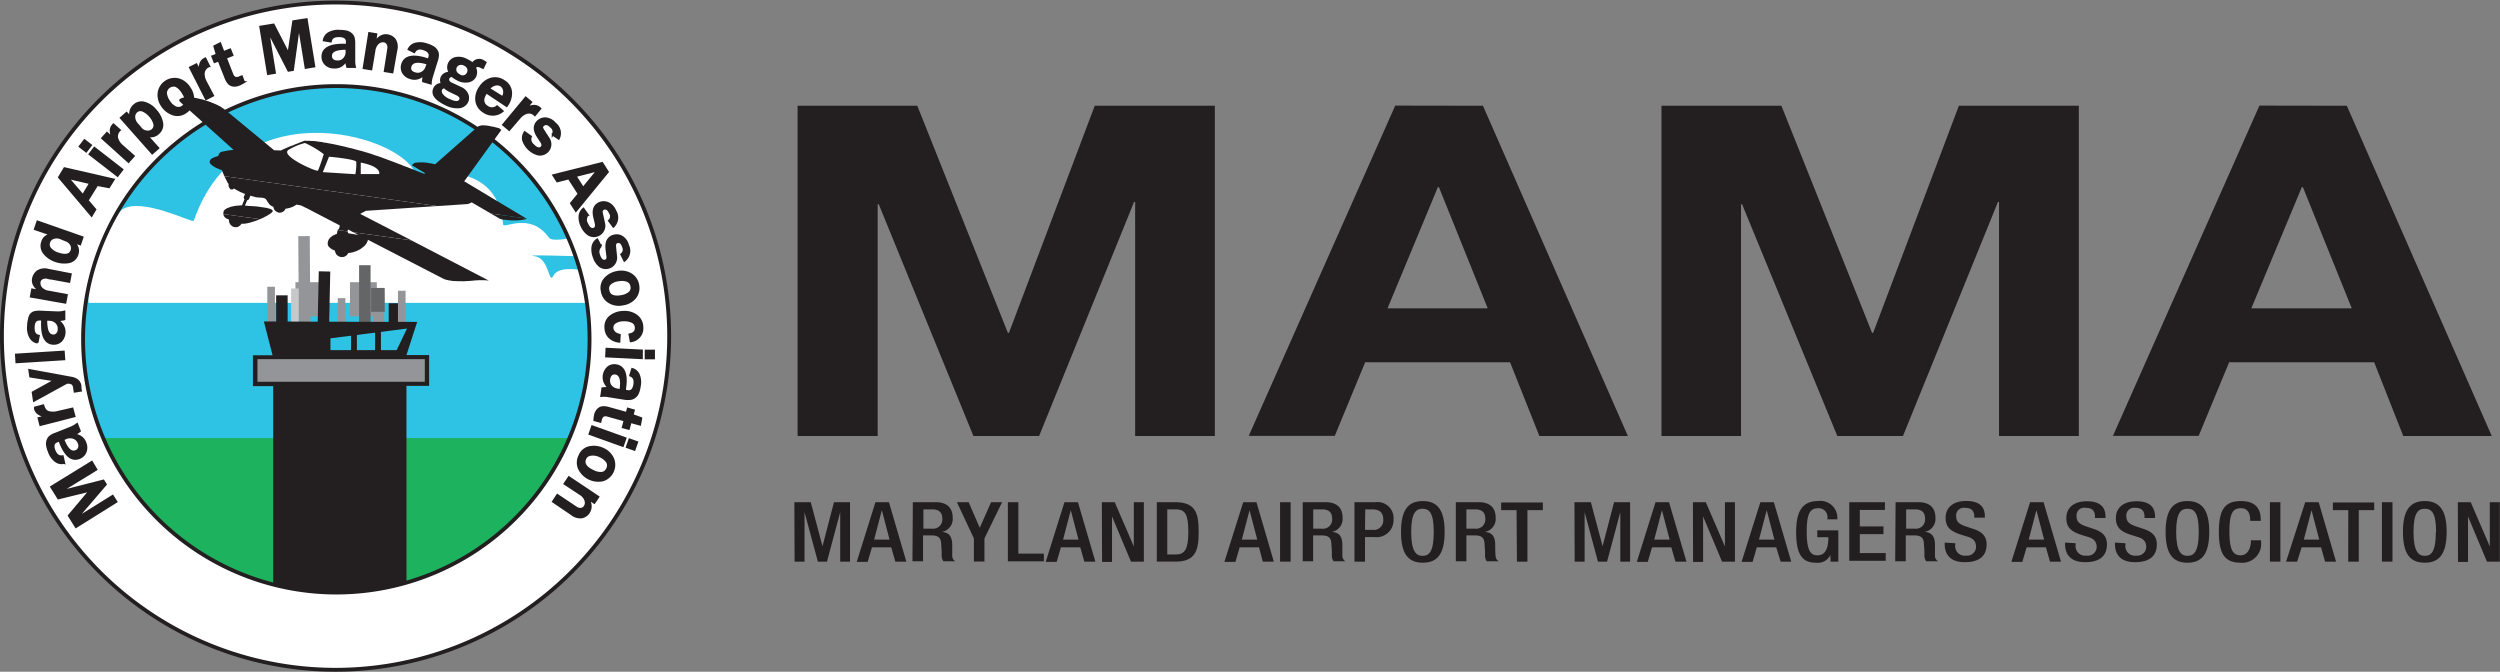 <?xml version="1.0" encoding="UTF-8"?> <svg xmlns="http://www.w3.org/2000/svg" xmlns:xlink="http://www.w3.org/1999/xlink" viewBox="0 0 324.32 87.14"><rect x="0" y="0" width="324.32" height="87.14" fill="#808080" stroke="none"/><defs><style>.cls-1,.cls-10,.cls-11,.cls-12,.cls-13,.cls-14,.cls-9{fill:none;}.cls-1,.cls-10,.cls-17,.cls-3{stroke:#231f20;}.cls-1,.cls-3{stroke-width:0.5px;}.cls-17,.cls-2{fill:#231f20;}.cls-3,.cls-7{fill:#fff;}.cls-4{clip-path:url(#clip-path);}.cls-5{fill:#1db25d;}.cls-6{fill:#2ec3e4;}.cls-16,.cls-8{fill:#939598;}.cls-11,.cls-8,.cls-9{stroke:#939598;}.cls-10,.cls-11,.cls-12,.cls-8{stroke-width:1.49px;}.cls-13,.cls-9{stroke-width:0.99px;}.cls-12{stroke:#646566;}.cls-13{stroke:#c7c8c9;}.cls-15{fill:#646566;}.cls-17{stroke-width:0.25px;}</style><clipPath id="clip-path"><path class="cls-1" d="M10.78,44A32.85,32.85,0,1,1,43.63,76.87,32.87,32.87,0,0,1,10.78,44Z"></path></clipPath></defs><title>Asset 1</title><g id="Layer_2" data-name="Layer 2"><g id="Layer_2-2" data-name="Layer 2"><path class="cls-2" d="M103.05,65.15h2.13l1.52,5.71h0l1.49-5.71h2.08v7.71H109V66.44h0l-1.72,6.42H106.1l-1.73-6.42h0v6.42h-1.29Z"></path><path class="cls-2" d="M113.57,65.15h1.75l2.26,7.71h-1.43L115.62,71h-2.5l-.56,1.89h-1.42ZM115.4,70l-1-3.81h0l-1,3.81Z"></path><path class="cls-2" d="M118.42,65.15h3c1.2,0,2.17.54,2.17,2A1.71,1.71,0,0,1,122.19,69v0c.85.07,1.29.49,1.34,1.57,0,.5,0,1.11,0,1.57a.78.78,0,0,0,.41.67h-1.55a1.26,1.26,0,0,1-.23-.68c0-.47,0-.9-.06-1.46,0-.84-.31-1.21-1.25-1.21h-1.11v3.35h-1.37Zm2.46,3.43a1.2,1.2,0,0,0,1.37-1.25c0-.82-.4-1.25-1.3-1.25h-1.16v2.5Z"></path><path class="cls-2" d="M126.34,69.85l-2.2-4.7h1.52l1.44,3.32,1.47-3.32H130l-2.29,4.7v3h-1.37Z"></path><path class="cls-2" d="M130.75,65.15h1.36v6.67h3.31v1h-4.67Z"></path><path class="cls-2" d="M138.09,65.15h1.75l2.26,7.71h-1.43L140.14,71h-2.51l-.55,1.89h-1.42ZM139.91,70l-1-3.81h0l-1,3.81Z"></path><path class="cls-2" d="M142.94,65.15h1.67l2.48,5.74h0V65.15h1.3v7.71h-1.67L144.26,67h0v5.9h-1.29Z"></path><path class="cls-2" d="M150.07,65.15h2.43c2.69,0,3,1.57,3,3.85s-.33,3.86-3,3.86h-2.43Zm1.36,6.78h1.13c1.13,0,1.6-.67,1.6-2.93s-.41-2.92-1.6-2.92h-1.13Z"></path><path class="cls-2" d="M161.28,65.15H163l2.25,7.71h-1.43L163.33,71h-2.51l-.55,1.89h-1.43ZM163.1,70l-1-3.81h0l-1,3.81Z"></path><path class="cls-2" d="M166.06,65.15h1.37v7.71h-1.37Z"></path><path class="cls-2" d="M169,65.15h3c1.2,0,2.17.54,2.17,2A1.71,1.71,0,0,1,172.79,69v0c.86.07,1.3.49,1.35,1.57,0,.5,0,1.11,0,1.57a.8.8,0,0,0,.41.67h-1.54a1.12,1.12,0,0,1-.23-.68c0-.47,0-.9-.06-1.46,0-.84-.31-1.21-1.25-1.21h-1.12v3.35H169Zm2.46,3.43a1.19,1.19,0,0,0,1.36-1.25c0-.82-.39-1.25-1.29-1.25h-1.17v2.5Z"></path><path class="cls-2" d="M175.71,65.15h2.71a2.08,2.08,0,0,1,2.36,2.24,2.2,2.2,0,0,1-2.5,2.28h-1.2v3.19h-1.37Zm1.37,3.59h1a1.23,1.23,0,0,0,1.37-1.33c0-.83-.37-1.33-1.47-1.33h-.87Z"></path><path class="cls-2" d="M181.75,69c0-2.75.86-4,2.83-4s2.83,1.26,2.83,4-.86,4-2.83,4S181.75,71.76,181.75,69ZM186,69c0-2.59-.65-3-1.46-3s-1.47.46-1.47,3,.65,3.11,1.47,3.11S186,71.63,186,69Z"></path><path class="cls-2" d="M188.86,65.15h3c1.2,0,2.17.54,2.17,2A1.71,1.71,0,0,1,192.63,69v0c.85.07,1.3.49,1.34,1.57,0,.5,0,1.11.05,1.57a.78.78,0,0,0,.41.67h-1.55a1.26,1.26,0,0,1-.23-.68c0-.47,0-.9-.06-1.46,0-.84-.31-1.21-1.24-1.21h-1.12v3.35h-1.37Zm2.46,3.43a1.2,1.2,0,0,0,1.37-1.25c0-.82-.4-1.25-1.3-1.25h-1.16v2.5Z"></path><path class="cls-2" d="M196.74,66.18h-2v-1h5.41v1h-2v6.68h-1.36Z"></path><path class="cls-2" d="M204.25,65.15h2.13l1.52,5.71h0l1.49-5.71h2.08v7.71H210.2V66.44h0l-1.72,6.42H207.3l-1.73-6.42h0v6.42h-1.29Z"></path><path class="cls-2" d="M214.77,65.15h1.75l2.26,7.71h-1.43L216.82,71h-2.5l-.56,1.89h-1.42ZM216.6,70l-1-3.81h0l-1,3.81Z"></path><path class="cls-2" d="M219.62,65.15h1.67l2.48,5.74h0V65.15h1.3v7.71h-1.67L220.94,67h0v5.9h-1.3Z"></path><path class="cls-2" d="M228.37,65.15h1.75l2.25,7.71H231L230.42,71h-2.51l-.55,1.89h-1.43ZM230.19,70l-1-3.81h0l-1,3.81Z"></path><path class="cls-2" d="M237.45,72h0A1.82,1.82,0,0,1,235.56,73c-1.88,0-2.55-1.25-2.55-4s.87-4,2.85-4a2.2,2.2,0,0,1,2.5,2.23v.14h-1.29v-.18a1.14,1.14,0,0,0-1.2-1.26c-1,0-1.49.59-1.49,3s.46,3.11,1.38,3.11,1.43-.67,1.43-2.35h-1.44V68.8h2.73v4.06h-1Z"></path><path class="cls-2" d="M239.9,65.15h4.63v1h-3.26v2.14h3.07v1h-3.07v2.46h3.36v1H239.9Z"></path><path class="cls-2" d="M245.91,65.15h3c1.19,0,2.17.54,2.17,2A1.71,1.71,0,0,1,249.68,69v0c.85.07,1.29.49,1.34,1.57,0,.5,0,1.11,0,1.57a.78.78,0,0,0,.41.67h-1.55a1.26,1.26,0,0,1-.23-.68c0-.47,0-.9-.06-1.46,0-.84-.31-1.21-1.24-1.21h-1.12v3.35h-1.37Zm2.46,3.43a1.2,1.2,0,0,0,1.37-1.25c0-.82-.4-1.25-1.3-1.25h-1.16v2.5Z"></path><path class="cls-2" d="M253.65,70.47v.2a1.24,1.24,0,0,0,1.4,1.41,1.16,1.16,0,0,0,1.3-1.12c0-.81-.46-1.17-1.22-1.37l-.94-.3c-1.25-.43-1.79-1-1.79-2.11,0-1.41,1.06-2.19,2.67-2.19,2.19,0,2.42,1.24,2.42,2v.17h-1.37V67c0-.71-.35-1.12-1.2-1.12A1,1,0,0,0,253.77,67c0,.66.37,1,1.28,1.3l.93.31c1.21.39,1.74,1,1.74,2,0,1.64-1.11,2.32-2.83,2.32-2.13,0-2.61-1.27-2.61-2.35v-.19Z"></path><path class="cls-2" d="M263.36,65.15h1.75l2.26,7.71h-1.43L265.41,71h-2.5l-.56,1.89h-1.42ZM265.18,70l-1-3.81h0l-1,3.81Z"></path><path class="cls-2" d="M269.27,70.47v.2a1.24,1.24,0,0,0,1.4,1.41A1.16,1.16,0,0,0,272,71c0-.81-.45-1.17-1.22-1.37l-.94-.3c-1.24-.43-1.78-1-1.78-2.11,0-1.41,1.05-2.19,2.66-2.19,2.2,0,2.42,1.24,2.42,2v.17h-1.36V67c0-.71-.35-1.12-1.2-1.12A1,1,0,0,0,269.39,67c0,.66.37,1,1.28,1.3l.92.31c1.21.39,1.74,1,1.74,2,0,1.64-1.1,2.32-2.83,2.32-2.12,0-2.6-1.27-2.6-2.35v-.19Z"></path><path class="cls-2" d="M275.73,70.47v.2a1.24,1.24,0,0,0,1.41,1.41A1.16,1.16,0,0,0,278.43,71c0-.81-.45-1.17-1.22-1.37l-.94-.3c-1.24-.43-1.78-1-1.78-2.11,0-1.41,1.05-2.19,2.66-2.19,2.19,0,2.42,1.24,2.42,2v.17H278.2V67c0-.71-.34-1.12-1.2-1.12A1,1,0,0,0,275.85,67c0,.66.38,1,1.29,1.3l.92.31c1.21.39,1.74,1,1.74,2,0,1.64-1.1,2.32-2.83,2.32-2.12,0-2.6-1.27-2.6-2.35v-.19Z"></path><path class="cls-2" d="M280.94,69c0-2.75.87-4,2.83-4s2.83,1.26,2.83,4-.86,4-2.83,4S280.94,71.76,280.94,69Zm4.3,0c0-2.59-.65-3-1.47-3s-1.46.46-1.46,3,.65,3.11,1.46,3.11S285.24,71.63,285.24,69Z"></path><path class="cls-2" d="M293.32,70.09v.17A2.45,2.45,0,0,1,290.68,73c-2.15,0-2.83-1.25-2.83-4s.68-4,2.85-4c2.43,0,2.58,1.63,2.58,2.42v.15h-1.37v-.13c0-.72-.24-1.54-1.23-1.51s-1.46.57-1.46,3,.46,3.11,1.46,3.11S292,70.94,292,70.22v-.13Z"></path><path class="cls-2" d="M294.47,65.15h1.36v7.71h-1.36Z"></path><path class="cls-2" d="M299.05,65.15h1.75l2.25,7.71h-1.42L301.1,71h-2.51L298,72.86h-1.43ZM300.87,70l-1-3.81h0l-1,3.81Z"></path><path class="cls-2" d="M304.64,66.18h-2v-1H308v1h-2v6.68h-1.37Z"></path><path class="cls-2" d="M309,65.15h1.37v7.71H309Z"></path><path class="cls-2" d="M311.73,69c0-2.75.87-4,2.83-4s2.84,1.26,2.84,4-.87,4-2.84,4S311.73,71.76,311.73,69Zm4.3,0c0-2.59-.65-3-1.47-3s-1.46.46-1.46,3,.65,3.11,1.46,3.11S316,71.63,316,69Z"></path><path class="cls-2" d="M318.85,65.15h1.67L323,70.89h0V65.15h1.3v7.71h-1.67L320.17,67h0v5.9h-1.3Z"></path><path class="cls-2" d="M119,13.72l11.75,29.46h.14l11.13-29.46H157.6V56.56H147.26V26.2h-.14L134.8,56.56h-8.52L114,26.5h-.14V56.56H103.47V13.72Z"></path><path class="cls-2" d="M192.38,13.72l18.8,42.84H199.7L195.9,47H177.1l-3.94,9.54H162l19-42.84ZM193,40l-6.33-15.72h-.14L180,40Z"></path><path class="cls-2" d="M231.1,13.72l11.76,29.46H243l11.12-29.46h15.56V56.56H259.33V26.2h-.14L246.87,56.56h-8.52L226,26.5h-.14V56.56H215.54V13.72Z"></path><path class="cls-2" d="M304.45,13.72l18.8,42.84H311.77L308,47H289.18l-3.95,9.54H274.11l19-42.84ZM305.09,40l-6.34-15.72h-.14L292.06,40Z"></path><path class="cls-3" d="M.25,43.57A43.28,43.28,0,1,1,43.53,86.89,43.29,43.29,0,0,1,.25,43.57Z"></path><g class="cls-4"><rect class="cls-5" x="11.72" y="53.37" width="71.53" height="23.26"></rect><rect class="cls-6" x="9.54" y="10.12" width="75.71" height="46.71"></rect><path class="cls-7" d="M11.5,39.29H76.78s.12-4.12-1-4.24-3.38-.48-4,.73-.48-2.3-2.42-2.54,5.69,0,5.69,0l-.85-2.42s-2.57.63-3,0c-2.42-3.39-5.87-1.08-5.93-1.7-.82-9.13-11.36-6.29-11.36-6.29-.6-4.84-22.61-12-28.77,5.81-.13.36-6.77-3.15-9.31-1.45C14.78,27.9,11,35.78,11.5,39.29Z"></path><rect class="cls-8" x="39.07" y="37.35" width="1.99" height="2.95"></rect><rect class="cls-8" x="46.15" y="37.35" width="1.99" height="2.95"></rect><line class="cls-9" x1="35.17" y1="37.2" x2="35.17" y2="43.4"></line><line class="cls-10" x1="36.57" y1="38.31" x2="36.57" y2="41.85"></line><line class="cls-11" x1="39.44" y1="30.63" x2="39.52" y2="42.52"></line><line class="cls-10" x1="42.1" y1="35.21" x2="41.95" y2="42.22"></line><line class="cls-12" x1="47.33" y1="34.4" x2="47.33" y2="41.85"></line><line class="cls-11" x1="49.1" y1="38.16" x2="49.1" y2="41.78"></line><line class="cls-10" x1="51.17" y1="39.34" x2="51.17" y2="42.15"></line><line class="cls-9" x1="52.12" y1="37.72" x2="52.12" y2="42.37"></line><line class="cls-9" x1="44.31" y1="38.68" x2="44.31" y2="42.15"></line><line class="cls-13" x1="38.26" y1="37.42" x2="38.26" y2="41.85"></line><rect class="cls-14" x="39.88" y="37.65" width="1.99" height="1.55"></rect><rect class="cls-15" x="48.14" y="37.35" width="1.77" height="3.1"></rect><path class="cls-2" d="M34.23,41.7c12.2.06,19.89.06,19.89.06l-1.39,4.3h2.94v4H52.73s0,11.16,0,25.32A14.29,14.29,0,0,1,44,78.45a15.83,15.83,0,0,1-8.56-2.8V50.09H32.81v-4h2.55Zm8.64,2.19v1.53h8.59l1.34-2.8Z"></path><rect class="cls-2" x="45.54" y="42.81" width="0.76" height="3.12"></rect><rect class="cls-2" x="48.66" y="42.81" width="0.76" height="3.12"></rect><rect class="cls-16" x="33.4" y="46.59" width="21.71" height="2.94"></rect></g><path class="cls-1" d="M10.78,44A32.85,32.85,0,1,1,43.63,76.87,32.87,32.87,0,0,1,10.78,44Z"></path><g id="type"><path class="cls-17" d="M11.91,59.91l.6,1L7.89,63.75l5.53-1.41.31.5L10,67.19l4.62-2.87.49.77L9.85,68.38l-.93-1.49,2.72-3.23-4.08,1-.93-1.5Z"></path><path class="cls-17" d="M10,55l.36.92a3.62,3.62,0,0,1-.8.49,1.54,1.54,0,0,1,1.53,1.07,1.56,1.56,0,0,1,0,1.18,1.38,1.38,0,0,1-.79.76c-1,.39-1.81-.28-2.5-2,0-.06-.06-.16-.1-.27l-.33.13q-.66.26-.3,1.17c.23.58.59.83,1.06.73l.2.87a1.31,1.31,0,0,1-1.09-.2,2.54,2.54,0,0,1-.9-1.26,3.68,3.68,0,0,1-.24-.84,1.35,1.35,0,0,1,.07-.64,1.08,1.08,0,0,1,.31-.47,2.48,2.48,0,0,1,.75-.39l1.93-.77A3.34,3.34,0,0,0,10,55ZM8.21,57c.49,1.25,1,1.76,1.63,1.52a.66.66,0,0,0,.38-.37.79.79,0,0,0,0-.65,1.09,1.09,0,0,0-.67-.69,1.42,1.42,0,0,0-.91,0Z"></path><path class="cls-17" d="M9.4,53l.27,1L5.23,55.14,5,54.24,6.05,54a1.93,1.93,0,0,1-1-.29A1.07,1.07,0,0,1,4.53,53l0-.13,1.08-.29c.14.51.39.81.76.89a2.28,2.28,0,0,0,1,0Z"></path><path class="cls-17" d="M3.8,48l5.44,1a1.77,1.77,0,0,1,.81.33,1.14,1.14,0,0,1,.39.76c0,.13,0,.33.06.59l-.82.13-.07-.5a.9.9,0,0,0-.17-.46A.82.82,0,0,0,9,49.66l-.33,0-.26.14L4.4,52,4.24,50.9l2.83-1.56-3.15-.49Z"></path><path class="cls-17" d="M8.27,45.61l.07,1L2.13,47l-.06-1Z"></path><path class="cls-17" d="M8.35,40.42l0,1a4.38,4.38,0,0,1-.94.12,1.7,1.7,0,0,1,.52,2.69,1.37,1.37,0,0,1-1,.37q-1.59-.06-1.47-2.85c0-.07,0-.17,0-.29l-.34,0c-.48,0-.73.3-.75,1s.19,1,.67,1.1l-.17.88a1.31,1.31,0,0,1-.92-.63,2.48,2.48,0,0,1-.31-1.52,3.23,3.23,0,0,1,.12-.86A1.3,1.3,0,0,1,4,40.79a1,1,0,0,1,.47-.3,3,3,0,0,1,.84-.06l2.08.09A3.35,3.35,0,0,0,8.35,40.42ZM6,41.47c0,1.34.24,2,.88,2.05a.66.66,0,0,0,.5-.18.83.83,0,0,0,.23-.6,1.1,1.1,0,0,0-.34-.91,1.26,1.26,0,0,0-.84-.34Z"></path><path class="cls-17" d="M9.18,35.57l-.19,1-2.83-.52a1,1,0,0,0-.71.08.66.66,0,0,0-.32.45,1,1,0,0,0,.22.77,1.6,1.6,0,0,0,1,.49l2.32.43-.19,1L4,38.48l.17-.93,1,.19c-.7-.47-1-1-.89-1.58a1.53,1.53,0,0,1,.57-.95A1.7,1.7,0,0,1,6.26,35Z"></path><path class="cls-17" d="M10.71,30.78l-.31.92-.88-.3A1.38,1.38,0,0,1,10.05,33,1.46,1.46,0,0,1,9,34a3.28,3.28,0,0,1-1.81-.14,3.12,3.12,0,0,1-1.46-1,1.51,1.51,0,0,1-.25-1.5,1.25,1.25,0,0,1,1.16-.91l-2.12-.72.34-1Zm-2.9.11a1.31,1.31,0,0,0-.91,0,.84.84,0,0,0-.52.55.8.8,0,0,0,.15.81,2.14,2.14,0,0,0,1,.63c1,.33,1.56.19,1.76-.41a.88.88,0,0,0-.09-.75,1.22,1.22,0,0,0-.71-.55Z"></path><path class="cls-17" d="M14.76,23.29l-.62,1L12.61,24,11.37,26l1,1.18-.49.82L7.65,23l.71-1.18Zm-3.07.47L8.85,23.1l1.9,2.22Z"></path><path class="cls-17" d="M11.81,18.84l-.63.82L10.33,19l.63-.82ZM15.88,22l-.63.82L11.61,20l.63-.83Z"></path><path class="cls-17" d="M17.36,20.24l-.69.77-3.42-3.08.63-.7.81.74a2,2,0,0,1-.33-1,1.07,1.07,0,0,1,.27-.73l.09-.1.83.74A1.09,1.09,0,0,0,15.22,18a2.11,2.11,0,0,0,.56.85Z"></path><path class="cls-17" d="M20.54,19.21l-.79.7L15.67,15.3l.75-.66.53.6a1.5,1.5,0,0,1,.46-1.6,1.4,1.4,0,0,1,1.35-.31,2.94,2.94,0,0,1,1.47,1,3.25,3.25,0,0,1,.8,1.56,1.44,1.44,0,0,1-.49,1.41,1.36,1.36,0,0,1-1.45.3Zm-2.28-2.58a1.15,1.15,0,0,0,.78.43.89.89,0,0,0,.71-.19.78.78,0,0,0,.26-.81,2.41,2.41,0,0,0-.56-1,2.47,2.47,0,0,0-.93-.7.74.74,0,0,0-.81.13.88.88,0,0,0-.29.74,1.42,1.42,0,0,0,.41.89Z"></path><path class="cls-17" d="M24.1,14.57a1.81,1.81,0,0,1-1.71.25A2.75,2.75,0,0,1,21,13.71,2.45,2.45,0,0,1,20.58,12a2.11,2.11,0,0,1,2.56-1.72,2.47,2.47,0,0,1,1.45,1.11,2.45,2.45,0,0,1,.45,1.8A2.05,2.05,0,0,1,24.1,14.57Zm-.45-.73c.59-.39.59-1,0-1.88a2.2,2.2,0,0,0-.82-.8,1,1,0,0,0-1.3.88,2.09,2.09,0,0,0,.4,1.08,1.94,1.94,0,0,0,.86.8A.87.87,0,0,0,23.65,13.84Z"></path><path class="cls-17" d="M27.65,12.4l-.92.47L24.64,8.76l.84-.42.5,1A2,2,0,0,1,26,8.23a1.12,1.12,0,0,1,.51-.59l.13-.06.5,1a1.07,1.07,0,0,0-.71.93,2.12,2.12,0,0,0,.22,1Z"></path><path class="cls-17" d="M31.37,9.9l.29.76A4.63,4.63,0,0,1,31,11a1.48,1.48,0,0,1-.73.11,1,1,0,0,1-.57-.26,2.24,2.24,0,0,1-.46-.78l-.88-2.22-.53.21-.3-.75.59-.23L27.8,6l.76-.39L29,6.75l.86-.34.3.75-.86.34.82,2.09a.84.84,0,0,0,.37.49.82.82,0,0,0,.61-.07Z"></path><path class="cls-17" d="M40.78,8.62l-1.13.19-.87-5.38L38,9.08l-.58.1L34.8,4.08l.87,5.37-.91.15-1-6.14,1.73-.28,1.93,3.74.62-4.16,1.74-.28Z"></path><path class="cls-17" d="M46.05,8.69l-1,0a3.77,3.77,0,0,1-.15-.93,1.53,1.53,0,0,1-1.57,1,1.56,1.56,0,0,1-1.1-.42,1.38,1.38,0,0,1-.4-1c0-1.06,1-1.57,2.81-1.54H45V5.42c0-.47-.31-.72-1-.73s-1,.22-1.09.7L42,5.24a1.35,1.35,0,0,1,.61-.93A2.58,2.58,0,0,1,44.14,4a4,4,0,0,1,.87.1,1.45,1.45,0,0,1,.56.31,1.13,1.13,0,0,1,.31.47,2.86,2.86,0,0,1,.08.84l0,2.08A3.42,3.42,0,0,0,46.05,8.69ZM44.94,6.33c-1.34,0-2,.29-2,.93a.69.69,0,0,0,.19.49.82.82,0,0,0,.61.21,1,1,0,0,0,.9-.36,1.27,1.27,0,0,0,.32-.85Z"></path><path class="cls-17" d="M50.91,9.39l-1-.16.45-2.85a1,1,0,0,0-.1-.71.65.65,0,0,0-.46-.3.93.93,0,0,0-.76.24,1.62,1.62,0,0,0-.47,1L48.17,9l-1-.16.72-4.55.93.15-.16,1.06c.44-.72,1-1,1.55-.93a1.51,1.51,0,0,1,1,.54,1.74,1.74,0,0,1,.21,1.39Z"></path><path class="cls-17" d="M55.88,10.84l-1-.29a3.54,3.54,0,0,1,.13-.94,1.55,1.55,0,0,1-1.79.52,1.58,1.58,0,0,1-.94-.71,1.4,1.4,0,0,1-.1-1.1c.32-1,1.36-1.24,3.13-.69l.28.1.11-.33c.14-.46-.1-.78-.72-1s-1-.06-1.24.37L53,6.4a1.38,1.38,0,0,1,.85-.73,2.61,2.61,0,0,1,1.54.09,3.49,3.49,0,0,1,.81.35,1.21,1.21,0,0,1,.45.45,1,1,0,0,1,.17.54,2.61,2.61,0,0,1-.16.83l-.62,2A3.48,3.48,0,0,0,55.88,10.84Zm-.4-2.58c-1.28-.4-2-.29-2.21.32a.65.65,0,0,0,0,.53.82.82,0,0,0,.52.38,1.11,1.11,0,0,0,1-.1,1.29,1.29,0,0,0,.54-.72Z"></path><path class="cls-17" d="M63,8.1l-.34.72-.29-.14a1.28,1.28,0,0,0-.35-.11.67.67,0,0,0-.42.16,1.29,1.29,0,0,1,.07,1.14,1.22,1.22,0,0,1-.89.69,2.12,2.12,0,0,1-1.4-.22,3.5,3.5,0,0,1-.72-.47.49.49,0,0,0-.48.27.43.43,0,0,0,0,.35.66.66,0,0,0,.36.33l1.24.58a1.61,1.61,0,0,1,.84.8,1.22,1.22,0,0,1,0,1,1.27,1.27,0,0,1-1,.71,3.12,3.12,0,0,1-1.8-.37c-1.34-.64-1.83-1.33-1.48-2.08a1,1,0,0,1,1-.56A1,1,0,0,1,57.3,10a1.07,1.07,0,0,1,1.07-.55,1.23,1.23,0,0,1,.72-1.92,2.08,2.08,0,0,1,1.46.24,3.55,3.55,0,0,1,.76.47,1,1,0,0,1,1.38-.33Zm-5.4,3.23a.6.6,0,0,0-.37.26.69.69,0,0,0,.1.66,2.2,2.2,0,0,0,1,.73c.73.34,1.17.33,1.35,0a.37.37,0,0,0,0-.4,1,1,0,0,0-.38-.31l-1-.48A3.12,3.12,0,0,1,57.64,11.33Zm2-1.56a.73.73,0,0,0,1.11-.36.68.68,0,0,0,0-.56.9.9,0,0,0-.47-.45.85.85,0,0,0-.67-.07.73.73,0,0,0-.44.39.76.76,0,0,0,0,.59A.92.92,0,0,0,59.64,9.77Z"></path><path class="cls-17" d="M64.49,13.79l.72.62a2,2,0,0,1-1.16.47,2.08,2.08,0,0,1-1.33-.39,2,2,0,0,1-.93-1.38,2.48,2.48,0,0,1,.46-1.77,2.54,2.54,0,0,1,1.44-1.13,2,2,0,0,1,1.71.31,1.81,1.81,0,0,1,.9,1.4,2.69,2.69,0,0,1-.5,1.74l-.07.1L63.09,12a3,3,0,0,0-.34.68,1.07,1.07,0,0,0,0,.61,1,1,0,0,0,.44.53A1,1,0,0,0,64.49,13.79Zm.71-1.19a1.19,1.19,0,0,0,.19-.84A1,1,0,0,0,65,11.1,1,1,0,0,0,64.2,11a1.32,1.32,0,0,0-.74.51Z"></path><path class="cls-17" d="M66.06,16.86l-.8-.67,2.94-3.54.72.6-.7.85a1.91,1.91,0,0,1,1-.37A1.07,1.07,0,0,1,70,14l.1.09-.71.86a1.06,1.06,0,0,0-1.13-.28,2.08,2.08,0,0,0-.83.59Z"></path><path class="cls-17" d="M68.07,17.14l.81.57a.93.93,0,0,0,.29,1.09q.66.7,1.08.3a.39.39,0,0,0,.11-.32.85.85,0,0,0-.14-.36l-.47-.72c-.51-.79-.51-1.44,0-1.95a1.4,1.4,0,0,1,1-.4A1.79,1.79,0,0,1,72,16a1.61,1.61,0,0,1,.48,2l-.78-.53a.75.75,0,0,0-.21-1c-.38-.4-.7-.47-1-.23s-.13.44.11.83l.55.85a1.35,1.35,0,0,1-1.38,2.11,2.84,2.84,0,0,1-1.91-1.84A1.35,1.35,0,0,1,68.07,17.14Z"></path><path class="cls-17" d="M74.71,27.37l-.64-1,1-1.22-1.28-2-1.51.38-.51-.8,6.35-1.59.74,1.16Zm.94-3,1.85-2.26-2.83.73Z"></path><path class="cls-17" d="M75.69,27.07l.57.81a.94.94,0,0,0-.1,1.13c.26.59.57.8.92.65a.37.37,0,0,0,.21-.26.86.86,0,0,0,0-.39l-.2-.83c-.22-.92,0-1.53.66-1.84a1.43,1.43,0,0,1,1.13,0,1.82,1.82,0,0,1,.93,1,1.62,1.62,0,0,1-.24,2.07L79,28.64a.75.75,0,0,0,.13-1c-.23-.5-.5-.68-.82-.54s-.28.37-.17.82l.22,1a1.36,1.36,0,0,1-2,1.53,2.55,2.55,0,0,1-.92-1.13,2.65,2.65,0,0,1-.26-1.26A1.39,1.39,0,0,1,75.69,27.07Z"></path><path class="cls-17" d="M77.48,31.06l.47.88a1,1,0,0,0-.24,1.11c.19.61.47.86.83.75a.36.36,0,0,0,.24-.24.82.82,0,0,0,0-.38l-.1-.85c-.11-.94.19-1.52.88-1.74a1.37,1.37,0,0,1,1.12.11,1.81,1.81,0,0,1,.8,1.13,1.62,1.62,0,0,1-.48,2L80.59,33a.75.75,0,0,0,.25-.94c-.17-.53-.42-.74-.75-.64s-.32.34-.27.79l.1,1a1.35,1.35,0,0,1-2.17,1.28A2.59,2.59,0,0,1,77,33.27,2.67,2.67,0,0,1,76.86,32,1.4,1.4,0,0,1,77.48,31.06Z"></path><path class="cls-17" d="M78.07,37.76a1.8,1.8,0,0,1,.45-1.66,2.76,2.76,0,0,1,1.56-.82,2.5,2.5,0,0,1,1.78.29A2,2,0,0,1,82.8,37a2,2,0,0,1-.39,1.61,2.47,2.47,0,0,1-1.59.88,2.44,2.44,0,0,1-1.83-.3A2,2,0,0,1,78.07,37.76Zm.85-.11c.12.69.69.94,1.72.76a2.13,2.13,0,0,0,1-.44.84.84,0,0,0,.27-.83.87.87,0,0,0-.56-.71,2.11,2.11,0,0,0-1.14-.06,1.91,1.91,0,0,0-1.08.47A.84.84,0,0,0,78.92,37.65Z"></path><path class="cls-17" d="M80.4,43.44l-.05.89A2.15,2.15,0,0,1,79,43.72a1.82,1.82,0,0,1-.46-1.18,1.7,1.7,0,0,1,.63-1.5,2.81,2.81,0,0,1,1.68-.58,2.58,2.58,0,0,1,1.74.49,1.86,1.86,0,0,1,.74,1.46,1.69,1.69,0,0,1-1.51,1.86l-.16-.89c.57-.1.84-.4.82-.88a.82.82,0,0,0-.5-.75,2.44,2.44,0,0,0-1.12-.19,1.94,1.94,0,0,0-1.07.3.77.77,0,0,0-.34.71C79.5,43,79.81,43.31,80.4,43.44Z"></path><path class="cls-17" d="M78.63,46.24l.05-1,4.59.23,0,1Zm5.13.25,0-1,1.08,0,0,1Z"></path><path class="cls-17" d="M78,51.37l.15-1a3.66,3.66,0,0,1,.94,0,1.71,1.71,0,0,1-.2-2.73,1.32,1.32,0,0,1,1.06-.25c1,.16,1.43,1.16,1.14,3,0,.07,0,.17,0,.29l.34.06c.48.07.76-.22.86-.86s-.08-1-.54-1.17l.26-.85a1.33,1.33,0,0,1,.85.73,2.58,2.58,0,0,1,.13,1.54,3.16,3.16,0,0,1-.22.85,1.32,1.32,0,0,1-.38.51,1.12,1.12,0,0,1-.5.25,2.92,2.92,0,0,1-.85,0l-2-.32A3.28,3.28,0,0,0,78,51.37Zm2.49-.77c.2-1.33,0-2-.64-2.14a.69.69,0,0,0-.52.12.87.87,0,0,0-.29.58,1.1,1.1,0,0,0,.23.94,1.35,1.35,0,0,0,.8.43Z"></path><path class="cls-17" d="M77.89,54.72l-.78-.21a4.31,4.31,0,0,1,.09-.72,1.5,1.5,0,0,1,.35-.65,1,1,0,0,1,.56-.31,2.2,2.2,0,0,1,.89.1l2.3.64.15-.56.78.22-.17.61,1.13.41-.15.84-1.23-.34-.24.89-.78-.21.24-.89-2.16-.6a.83.83,0,0,0-.61,0,.84.84,0,0,0-.31.53Z"></path><path class="cls-17" d="M76.47,56.3l.35-1,4.33,1.55-.35,1ZM81.31,58l.35-1,1,.36-.35,1Z"></path><path class="cls-17" d="M75.19,59.07A1.79,1.79,0,0,1,76.52,58a2.8,2.8,0,0,1,1.75.24,2.49,2.49,0,0,1,1.27,1.27,2.11,2.11,0,0,1-1.32,2.8,2.79,2.79,0,0,1-3.11-1.52A2,2,0,0,1,75.19,59.07Zm.75.4q-.45.95,1,1.62a2.07,2.07,0,0,0,1.11.26.86.86,0,0,0,.7-.52.88.88,0,0,0,0-.9,2.11,2.11,0,0,0-.9-.72A2,2,0,0,0,76.63,59,.87.87,0,0,0,75.94,59.47Z"></path><path class="cls-17" d="M71.73,65.07l.57-.87,2.39,1.6a1,1,0,0,0,.69.21.65.65,0,0,0,.47-.3.91.91,0,0,0,.1-.78,1.56,1.56,0,0,0-.72-.85l-2-1.32.57-.86,3.83,2.56-.53.78-.89-.59a1.47,1.47,0,0,1-.7,2.46,1.78,1.78,0,0,1-1.35-.39Z"></path></g><polygon class="cls-2" points="29.12 22.86 29.04 22.7 28.96 22.52 28.92 22.41 28.88 22.3 28.82 22.19 28.78 22.07 28.52 21.99 28.25 21.87 27.98 21.75 27.73 21.6 27.5 21.44 27.34 21.3 27.22 21.14 27.2 20.98 27.23 20.84 27.31 20.71 27.42 20.6 27.56 20.51 27.73 20.43 27.91 20.36 28.11 20.29 28.32 20.23 28.37 20.05 28.46 19.89 28.58 19.77 28.73 19.7 28.92 19.65 29.11 19.62 29.3 19.58 29.51 19.54 29.71 19.51 29.9 19.48 30.1 19.46 30.3 19.44 23.48 13.32 23.32 13.17 23.25 13.05 23.26 12.95 23.32 12.86 23.41 12.8 23.52 12.75 23.63 12.7 23.73 12.68 23.93 12.62 24.13 12.6 24.36 12.59 24.57 12.6 24.79 12.62 25.01 12.65 25.23 12.68 25.43 12.72 25.63 12.76 25.8 12.8 25.99 12.85 26.17 12.88 26.34 12.93 26.51 12.98 26.68 13.03 26.85 13.09 27.02 13.14 27.19 13.2 27.36 13.26 27.52 13.34 27.68 13.39 27.86 13.47 28.02 13.54 28.2 13.62 28.4 13.72 28.6 13.83 28.81 13.97 29 14.1 29.2 14.25 29.39 14.41 29.57 14.55 29.75 14.69 35.56 19.49 36.44 19.52 36.58 19.45 36.74 19.37 36.91 19.3 37.09 19.22 37.27 19.14 37.45 19.06 37.65 18.98 37.85 18.91 38.06 18.83 38.26 18.74 38.47 18.66 38.66 18.59 38.87 18.5 39.07 18.42 39.27 18.35 39.46 18.26 39.64 18.26 39.84 18.27 40.02 18.27 40.21 18.27 40.39 18.29 40.58 18.29 40.77 18.3 40.95 18.32 41.11 18.34 41.28 18.37 41.44 18.39 41.6 18.41 41.77 18.43 41.92 18.47 42.08 18.5 42.25 18.52 42.41 18.54 42.56 18.58 42.72 18.6 42.88 18.63 43.03 18.67 43.19 18.69 43.35 18.72 43.51 18.76 43.8 18.82 44.1 18.89 44.39 18.95 44.69 19.02 44.97 19.09 45.27 19.17 45.56 19.23 45.86 19.31 46.15 19.39 46.44 19.47 46.74 19.55 47.02 19.62 47.31 19.71 47.6 19.79 47.88 19.88 48.17 19.97 48.59 20.12 49.03 20.26 49.46 20.41 49.89 20.57 50.32 20.73 50.75 20.89 51.18 21.05 51.62 21.22 52.04 21.38 52.46 21.55 52.9 21.71 53.33 21.88 53.76 22.05 54.18 22.22 54.62 22.39 55.04 22.55 55.14 22.46 53.48 21.47 53.46 21.42 53.52 21.33 53.61 21.25 53.69 21.19 53.73 21.16 53.79 21.14 53.85 21.12 53.9 21.11 53.97 21.09 54.03 21.09 54.1 21.09 54.15 21.08 54.28 21.07 54.4 21.07 54.55 21.06 54.69 21.07 54.83 21.06 54.97 21.07 55.1 21.08 55.23 21.09 55.38 21.11 55.54 21.14 55.68 21.16 55.84 21.19 56 21.21 56.16 21.25 56.3 21.28 56.46 21.3 61.94 16.47 62.03 16.4 62.14 16.35 62.26 16.32 62.38 16.28 62.5 16.26 62.64 16.26 62.76 16.26 62.88 16.27 63.1 16.28 63.34 16.32 63.57 16.36 63.8 16.41 64.03 16.45 64.25 16.51 64.47 16.56 64.7 16.62 64.74 16.63 64.79 16.66 64.82 16.69 64.87 16.72 64.92 16.76 64.96 16.8 64.99 16.83 65.03 16.87 60.22 23.52 68.28 28.35 63.69 27.71 61.19 26.25 61.11 26.29 61.04 26.33 60.96 26.37 60.89 26.4 60.8 26.43 60.73 26.45 60.65 26.48 60.56 26.48 56.72 26.73 29.12 22.86"></polygon><polygon class="cls-2" points="28.98 27.77 28.98 27.66 28.99 27.49 29.02 27.4 29.06 27.32 29.14 27.23 29.24 27.14 29.36 27.07 29.48 27 29.64 26.94 29.8 26.88 29.98 26.82 30.16 26.78 30.35 26.74 30.55 26.7 30.77 26.68 30.97 26.67 31.18 26.64 31.39 26.65 31.39 26.63 31.41 26.62 31.42 26.59 31.42 26.58 31.72 25.84 31.65 25.77 31.63 25.69 31.61 25.6 31.64 25.52 31.79 25.16 31.59 25.09 31.41 25 31.22 24.93 31.05 24.84 30.87 24.75 30.69 24.65 30.52 24.55 30.34 24.45 30.28 24.52 30.21 24.56 30.12 24.58 29.99 24.58 29.92 24.56 29.85 24.5 29.79 24.42 29.74 24.33 29.69 24.24 29.66 24.15 29.64 24.07 29.64 24 29.65 23.92 29.66 23.9 29.66 23.9 29.67 23.89 29.55 23.73 29.45 23.56 29.37 23.39 29.28 23.21 29.19 23.03 29.12 22.86 56.72 26.73 47.46 27.35 47.37 27.4 47.28 27.45 47.19 27.5 47.09 27.54 47 27.6 46.92 27.64 46.83 27.7 46.73 27.75 53.37 31.18 45.83 30.13 45.15 29.77 45.07 30.01 45.11 30.03 43.81 29.84 43.82 29.81 43.83 29.8 43.87 29.76 43.9 29.74 43.92 29.73 43.96 29.74 44.09 29.25 40.35 27.3 40.34 27.28 40.33 27.28 40.3 27.27 40.29 27.26 40.13 27.18 39.98 27.11 39.82 27.02 39.66 26.95 39.49 26.87 39.33 26.79 39.17 26.71 39.01 26.64 38.93 26.63 38.87 26.61 38.8 26.6 38.74 26.59 38.68 26.58 38.61 26.57 38.54 26.55 38.47 26.54 38.31 26.64 38.15 26.74 37.97 26.83 37.79 26.9 37.61 26.96 37.41 27.01 37.23 27.05 37.05 27.07 36.99 27.2 36.91 27.3 36.81 27.4 36.7 27.47 36.58 27.54 36.45 27.57 36.31 27.59 36.18 27.59 36.05 27.55 35.92 27.49 35.79 27.41 35.69 27.33 35.61 27.23 35.54 27.11 35.49 26.98 35.48 26.84 35.28 26.75 35.12 26.65 34.99 26.55 34.89 26.42 34.79 26.29 34.71 26.18 34.63 26.04 34.54 25.9 34.43 25.78 34.28 25.71 34.13 25.67 33.94 25.64 33.76 25.64 33.56 25.62 33.37 25.61 33.2 25.59 33.12 25.56 33.02 25.54 32.94 25.51 32.84 25.49 32.75 25.46 32.66 25.44 32.57 25.41 32.48 25.39 32.31 25.8 32.27 25.87 32.22 25.92 32.15 25.95 32.07 25.97 31.77 26.68 32.02 26.69 32.29 26.72 32.58 26.73 32.87 26.75 33.16 26.77 33.47 26.8 33.77 26.85 34.06 26.89 34.33 26.93 34.59 26.97 34.81 27.03 35 27.08 35.17 27.14 35.28 27.22 35.36 27.3 35.39 27.37 35.35 27.47 35.24 27.58 35.09 27.7 34.89 27.83 34.65 27.98 34.36 28.13 34.07 28.28 33.74 28.42 33.71 28.43 28.98 27.77"></polygon><polygon class="cls-2" points="63.69 27.71 64.76 28.33 64.86 28.39 64.98 28.43 65.12 28.46 65.25 28.49 65.38 28.51 65.52 28.51 65.65 28.53 65.79 28.55 65.96 28.56 66.14 28.58 66.33 28.59 66.51 28.59 66.7 28.59 66.87 28.59 67.06 28.59 67.24 28.58 67.36 28.57 67.49 28.55 67.64 28.54 67.8 28.51 67.97 28.49 68.12 28.45 68.25 28.42 68.36 28.4 68.28 28.35 63.69 27.71"></polygon><polygon class="cls-2" points="28.98 27.77 28.98 27.83 29.02 27.97 29.09 28.09 29.19 28.2 29.32 28.31 29.5 28.4 29.71 28.49 29.71 28.67 29.73 28.83 29.8 28.98 29.89 29.14 30.01 29.25 30.14 29.36 30.28 29.43 30.44 29.46 30.59 29.47 30.73 29.47 30.86 29.43 30.97 29.38 31.08 29.3 31.17 29.23 31.26 29.13 31.32 29.01 31.29 29.01 31.19 28.99 31.07 28.98 30.96 28.96 30.89 28.95 30.91 28.95 31.05 28.97 31.35 29.02 31.55 29.03 31.81 29.01 32.1 28.96 32.4 28.89 32.73 28.79 33.07 28.69 33.41 28.56 33.71 28.43 28.98 27.77"></polygon><polygon class="cls-2" points="43.81 29.84 43.69 30.35 43.46 30.43 43.26 30.52 43.06 30.65 42.9 30.77 42.75 30.93 42.63 31.09 42.56 31.29 42.51 31.49 42.51 31.66 42.55 31.82 42.62 31.97 42.74 32.09 42.88 32.21 43.04 32.32 43.23 32.42 43.44 32.51 43.48 32.67 43.53 32.81 43.6 32.95 43.69 33.06 43.81 33.16 43.94 33.25 44.08 33.31 44.24 33.34 44.38 33.35 44.54 33.34 44.67 33.3 44.8 33.24 44.92 33.16 45.02 33.06 45.11 32.95 45.18 32.82 45.39 32.8 45.59 32.77 45.81 32.72 46.02 32.65 46.23 32.58 46.43 32.48 46.63 32.39 46.8 32.28 46.98 32.15 47.14 32.02 47.29 31.9 47.41 31.75 47.53 31.61 47.61 31.44 47.69 31.29 47.72 31.14 47.72 31.14 47.73 31.11 47.73 31.1 47.72 31.1 57.36 36.08 57.57 36.18 57.79 36.27 58.02 36.32 58.26 36.38 58.51 36.41 58.73 36.45 58.98 36.46 59.22 36.47 59.51 36.48 59.81 36.48 60.08 36.49 60.35 36.48 60.61 36.46 60.86 36.45 61.09 36.43 61.35 36.41 61.59 36.38 61.83 36.37 62.07 36.35 62.32 36.35 62.58 36.35 62.85 36.35 63.13 36.37 63.41 36.4 53.37 31.18 45.83 30.13 46.53 30.5 46.36 30.46 46.18 30.42 46 30.4 45.82 30.36 45.64 30.34 45.46 30.31 45.29 30.27 45.12 30.25 45.15 30.09 45.14 30.07 45.13 30.05 45.11 30.03 45.11 30.03 43.81 29.84"></polygon><path class="cls-7" d="M46.8,21.09l0,1.49h2.39S49.58,21.63,46.8,21.09Z"></path><path class="cls-7" d="M46.22,21c0-.24-1.89-.53-3.54-.67l-.8,2,4.22.27A7.78,7.78,0,0,0,46.22,21Z"></path><path class="cls-7" d="M39.56,18.55A12.36,12.36,0,0,1,42,20s-.42,1.4-.75,2.13c-.11.23-5.17-2-3.75-2.73A7.73,7.73,0,0,1,39.56,18.55Z"></path></g></g></svg> 